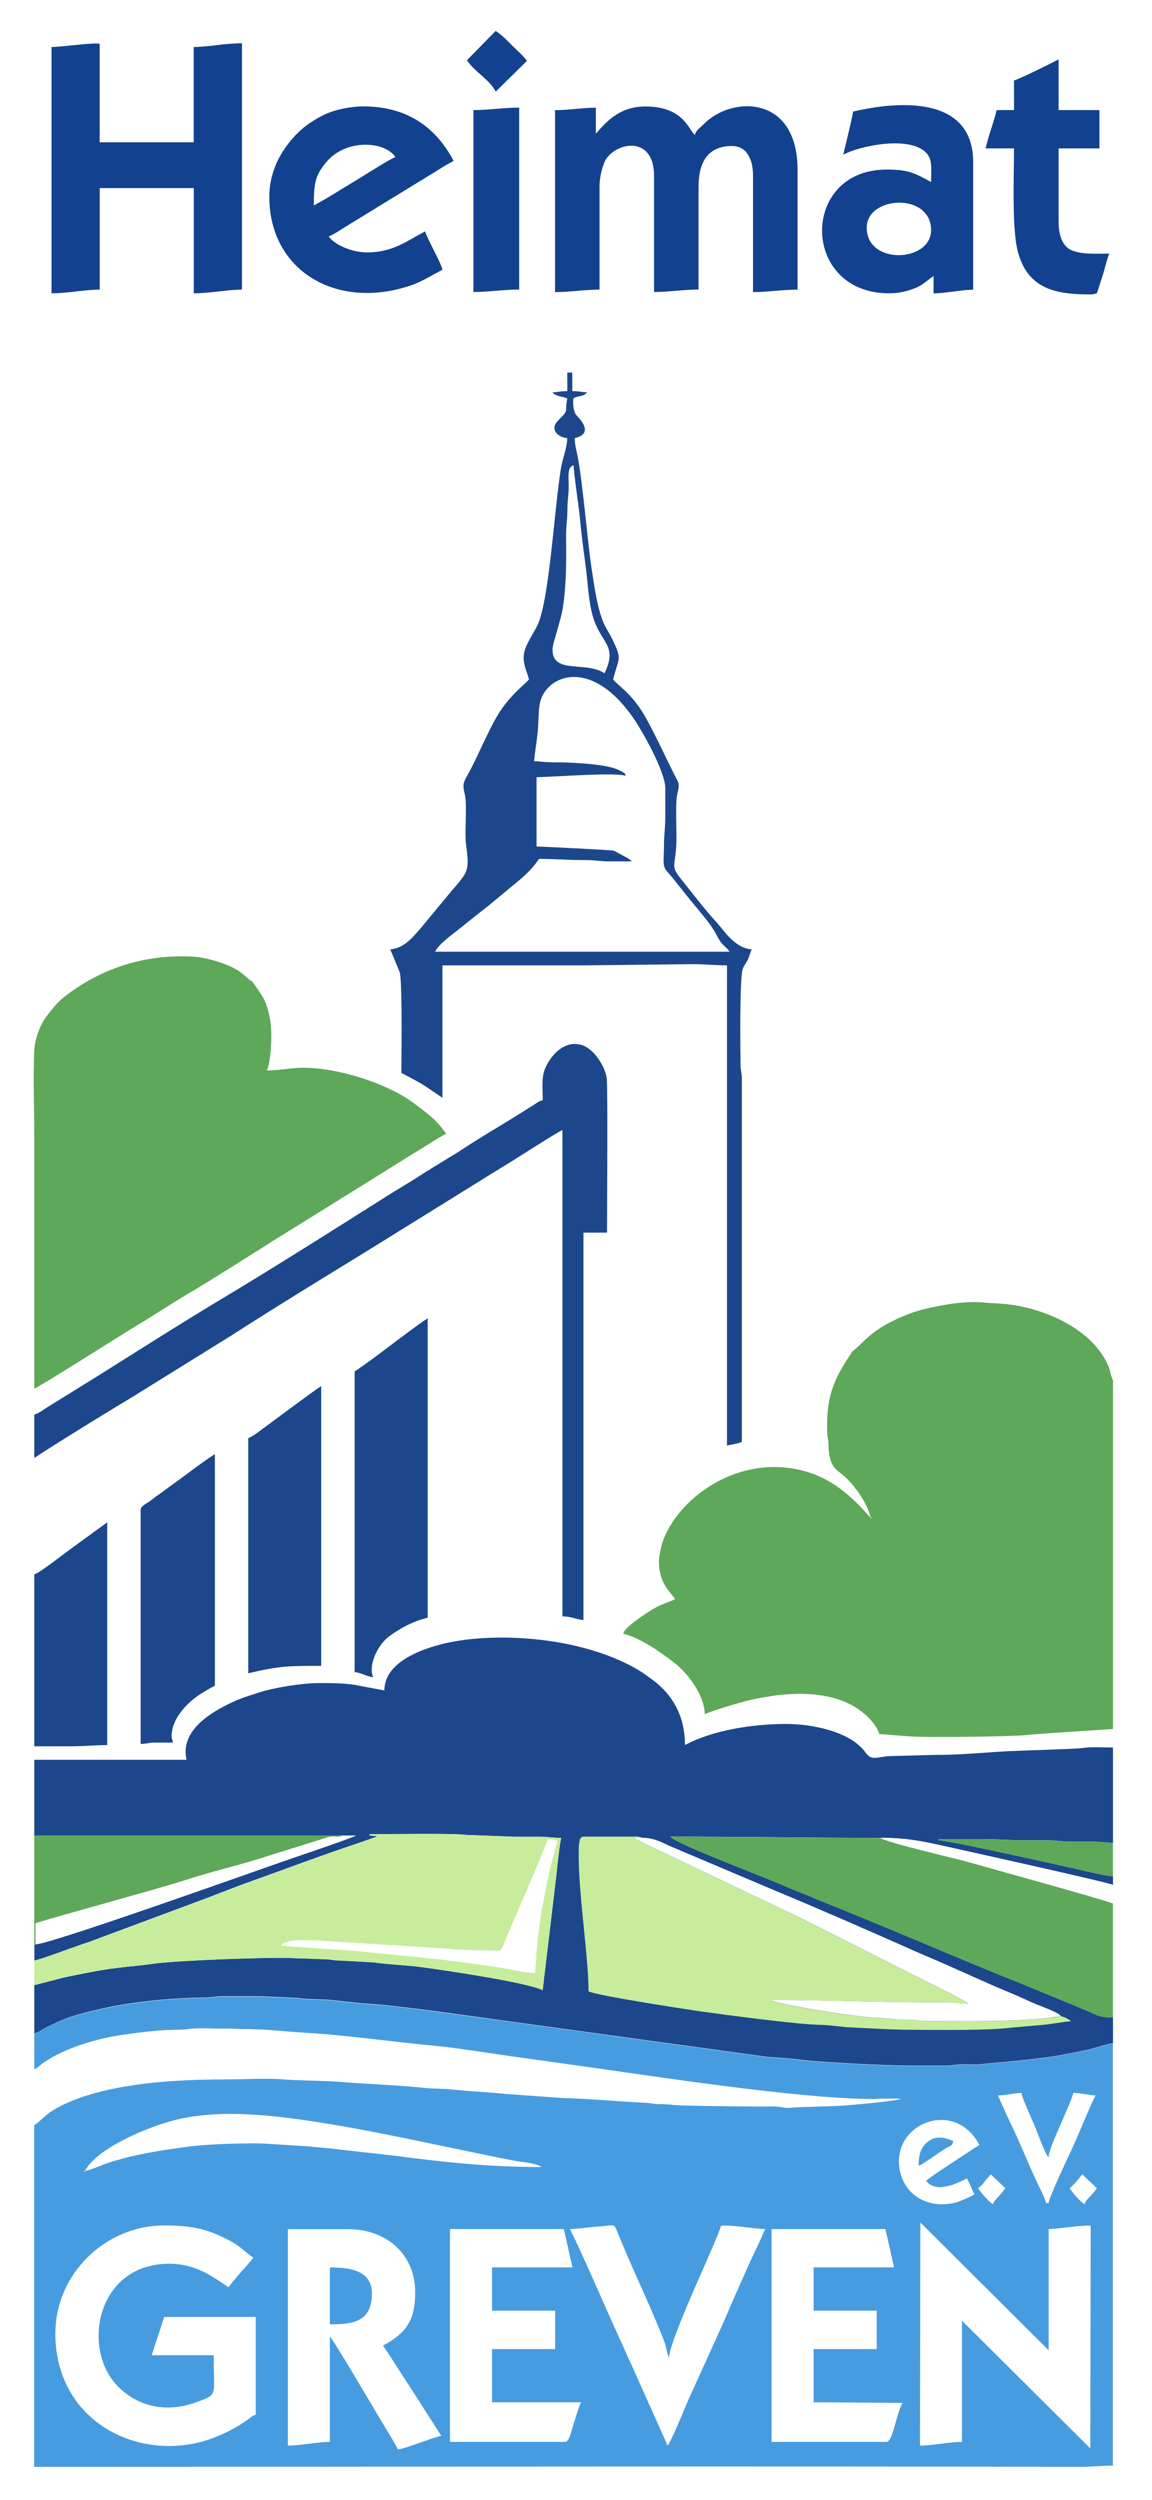 <?xml version="1.0" encoding="UTF-8"?>
<svg xmlns="http://www.w3.org/2000/svg" id="Ebene_1" viewBox="0 0 134 290.9" width="200" height="434">
  <defs>
    <style>.cls-1,.cls-2,.cls-3,.cls-4,.cls-5,.cls-6{fill-rule:evenodd;}.cls-1,.cls-7{fill:#fff;}.cls-2{fill:#c7ed9c;}.cls-3{fill:#479ce0;}.cls-4{fill:#1c478c;}.cls-5{fill:#5ea859;}.cls-6{fill:#12428f;}</style>
  </defs>
  <rect class="cls-7" width="134" height="290.9"/>
  <path class="cls-3" d="M3.96,236.62v4.18c.58-.31.57-.41,1.09-.78,2.39-1.68,6.26-2.82,9.15-3.23,2.03-.29,4.36-.61,6.6-.6.84,0,1.05-.11,1.72-.15,1.03-.06,7.96.09,8.62.17l3.33.27c5.48.27,10.95,1.11,16.25,1.6,2.29.21,6.95.96,9.36,1.29,2.03.28,4.13.58,6.19.87,8.88,1.23,26.57,4.03,35.28,4.02.32,0,2.97-.12,3.17,0-1.26.29-4.82.6-6.2.71-2.16.18-4.53.12-6.63.29-.68.06-.98-.11-1.57-.14-.54-.03-1.18,0-1.73,0-1.31,0-9.5-.09-10.18-.18-.52-.07-.89-.1-1.63-.1-.79,0-.93-.12-1.58-.15-3.25-.16-6.74-.49-9.79-.57l-6.45-.46c-2.01-.22-4.37-.31-6.38-.53-1.13-.12-2.14-.06-3.27-.19-3.1-.33-6.43-.42-9.67-.69-1.92-.16-4.8-.14-6.62-.29-2.01-.17-4.8,0-6.9,0-5.89,0-13.01.45-18.1,2.63-2.77,1.19-2.9,1.91-4.07,2.7v39.75h1.9c39.84,0,79.77-.09,119.61,0h.29c1.35,0,2.28-.14,3.72-.14v-49.11c-.56.05-1.33.29-1.86.45-.53.16-1.11.3-1.73.43-1.17.23-2.44.51-3.64.68-1.4.2-2.51.32-3.98.48-1.18.13-2.81.21-3.95.37-.74.1-1.52.03-2.27.03-.89,0-1.11.15-2,.15-1.44,0-2.88,0-4.32,0-2.57,0-10.06-.36-12.56-.68-1.36-.17-2.64-.23-3.98-.34l-30.88-4.25c-1.42-.21-2.54-.33-3.93-.53-2.98-.43-9.08-1.26-11.7-1.4-1.24-.07-2.85-.28-4.06-.41-1.29-.13-2.82-.06-4.07-.25l-4.26-.2c-1.44,0-2.88,0-4.32,0-.97,0-1.31.14-2.15.15-3.32.04-6.83.34-10.04.9-1.14.2-2.37.47-3.55.77-2.15.53-3.01.88-4.84,1.78-.48.24-.94.6-1.44.72"/>
  <path class="cls-1" d="M46.71,124.86c-.38-.18-.9-.34-1.36-.51-2.58-1.01-5.53-1.16-8.28-.91-1.13.1-2.19.48-3.18.71.36-.75.38-2.38.31-3.18-.12-1.35-.28-1.97-.78-2.97-.22-.44-.41-.8-.72-1.16l-.62-.67s-.05-.05-.07-.08c-.57-.6-1.75-1.55-2.58-1.74,1.15,1.71,1.58,2.02,2,4.48.22,1.3.11,4.64-.41,5.74,1.02,0,2.36-.2,3.32-.28,3.92-.34,10.48,1.57,13.85,4.13,1.03.78,2.11,1.54,2.94,2.53.24.28.59.71.76.97-1.08.57-1.99,1.21-3.05,1.84-1.05.63-1.99,1.22-3.02,1.87l-11.98,7.46c-3.77,2.31-8.3,5.27-11.99,7.45-2.05,1.21-3.95,2.5-5.96,3.69-1.27.76-11.44,7.22-11.94,7.35v3.02c.55-.15,1.37-.78,1.92-1.11l5.6-3.47c4.61-2.9,10.2-6.45,14.74-9.16,5.53-3.31,12.92-7.99,18.46-11.49,1.25-.79,2.41-1.46,3.65-2.25.63-.4,1.24-.81,1.85-1.17.64-.38,1.26-.78,1.87-1.15.63-.38,1.27-.76,1.86-1.16,2.17-1.44,5.11-3.12,7.37-4.58.34-.22.54-.31.89-.55.37-.25.49-.38.95-.49,0-1.83-.21-2.85.48-4.13.79-1.47,2.26-2.84,4.06-2.29,1.42.43,2.71,2.46,2.91,3.86.13.89.03,16.6.03,17.97h-2.74v45.08c-.84-.07-1.46-.43-2.45-.43v-56.6c-1.04.55-4.67,2.87-5.87,3.63-.65.41-1.22.74-1.87,1.15l-15.37,9.54c-4.73,2.9-10.77,6.6-15.35,9.56l-11.55,7.17c-2.59,1.55-9.12,5.56-11.45,7.12v13.54c.66-.17,3.54-2.48,4.32-3.02l4.17-3.03v25.92c-1.59,0-2.72.15-4.17.14-1.44,0-2.88,0-4.32,0v1.58h17.71c-.79-3.38,2.81-5.53,5.37-6.72,1.12-.52,1.83-.71,3.07-1.11,1.68-.55,4.95-1.11,7.11-1.1,1.47,0,2.64.02,3.98.2l3.51.66c0-3.51,4.93-5.07,7.76-5.63,3.84-.76,8.42-.65,12.27,0,3.69.61,7.3,1.82,9.9,3.49.3.19.57.41.93.65,2.61,1.8,4.11,4.38,4.11,7.84,3.28-1.74,7.86-2.44,11.8-2.45,2.97,0,7.44.86,9.21,3.32.76,1.06,1.31.47,2.88.42l5.19-.14c2.76.01,5.78-.29,8.49-.43,1.33-.07,7.99-.26,8.7-.37,1.12-.17,2.38-.06,3.54-.06v-2.16l-6.76.44c-.93.07-2.43.16-3.34.26-1.66.19-12.48.32-13.9.13l-3.21-.25c-.18-.76-.88-1.56-1.4-2.06-3.5-3.34-9.38-2.89-13.74-1.86-1.01.24-4.32,1.22-5.15,1.61-.05-2.18-1.93-4.72-3.54-5.97-1.55-1.2-4.02-2.94-5.96-3.39.2-.74,1.99-1.92,2.67-2.36.52-.34,1.11-.71,1.64-.95.57-.25,1.19-.44,1.73-.72-.62-.92-1.79-1.77-1.88-4.18-.03-.72.26-2.03.46-2.57.71-1.99,2.15-3.8,3.77-5.16,3.66-3.08,8.7-4.42,13.57-2.71,3.95,1.39,6.39,4.82,6.83,5.12-.41-1.75-1.99-3.97-3.33-5.02-.2-.16-.25-.21-.48-.39-.81-.61-1.06-1.68-1.09-2.94-.94-.02-3.06-.95-7.49-.72-.86.04-1.67.29-2.59.29-.42.2-1.21.31-1.73.43v-55.88c-1.34,0-2.52-.14-4.03-.14l-12.38.14h-16.7v15.41c-2.66-1.79-1.82-1.33-4.75-2.88"/>
  <path class="cls-4" d="M3.96,204.79v8.79h37.43c-.38.26-6.35,2.28-7,2.5-3.47,1.18-28.04,9.99-30.28,10.17h-.14v1.87c.53-.04,4.33-1.47,5.16-1.75.83-.27,1.67-.57,2.55-.91l12.38-4.61c1.73-.66,3.27-1.28,5.01-1.9,4.46-1.59,8.1-2.99,12.63-4.5l2.24-.78-.97-.1v-.14c2.08,0,9.87-.13,11.29.08l5.55.21c.96,0,1.92,0,2.88,0,1.09,0,1.63.14,2.59.14-.14.3-.52,3.82-.58,4.46l-1.58,13.25c-1.98-.95-11.69-2.35-13.9-2.65-2-.28-3.98-.31-5.76-.58l-3.95-.22c-.82,0-.99-.15-1.86-.15l-3.89-.14c-2.14-.12-13.01.26-15.9.66-2.65.37-4.33.39-7.24.96-1.16.23-2.29.44-3.46.71l-3.2.83v5.62c.5-.12.96-.48,1.44-.72,1.83-.91,2.69-1.25,4.84-1.79,1.19-.3,2.41-.57,3.55-.77,3.22-.56,6.72-.86,10.04-.9.84,0,1.18-.16,2.15-.15,1.44,0,2.88,0,4.32,0l4.26.2c1.25.19,2.78.12,4.07.25,1.2.13,2.82.34,4.06.41,2.62.15,8.72.97,11.7,1.4,1.39.2,2.51.33,3.93.54l30.88,4.25c1.34.11,2.62.17,3.98.34,2.5.32,9.99.68,12.56.68,1.44,0,2.88,0,4.32,0,.89,0,1.11-.15,2-.15.75,0,1.53.07,2.27-.03,1.14-.15,2.77-.24,3.95-.37,1.47-.16,2.58-.28,3.98-.48,1.2-.17,2.47-.45,3.64-.68.62-.12,1.2-.27,1.73-.43.52-.15,1.29-.4,1.86-.45v-3.02c-1.81,0-1.79-.29-3.6-1.01l-6.42-2.65c-8.01-3.2-16.09-6.75-24.06-9.92-.61-.24-1.05-.45-1.62-.68-1.05-.42-2.13-.84-3.16-1.3-1.75-.77-12.1-4.69-12.67-5.47,8.32,0,16.21.14,24.47.14,3.01,0,4.82.38,7.28.93,1.5.33,19.12,4.23,19.78,4.55v-1.01c-.82,0-4.08-.82-5.15-1.05-1.79-.38-13.91-3.13-15.15-3.13v-.14c1.73,0,3.46,0,5.18,0,1.78,0,3.17.14,5.04.14.86,0,1.73,0,2.6,0,1,0,1.4.15,2.44.15.86,0,1.73,0,2.59,0,.99,0,1.68.14,2.45.14v-11.09c-1.16,0-2.42-.11-3.54.06-.71.11-7.36.3-8.7.37-2.72.15-5.74.45-8.49.43l-5.19.14c-1.57.05-2.11.64-2.88-.42-1.77-2.46-6.24-3.32-9.21-3.32-3.94,0-8.52.71-11.8,2.45,0-3.46-1.51-6.04-4.12-7.84-.36-.25-.63-.46-.93-.65-2.6-1.67-6.21-2.88-9.9-3.49-3.86-.64-8.43-.75-12.27,0-2.83.56-7.76,2.12-7.76,5.63l-3.51-.66c-1.33-.19-2.51-.2-3.97-.2-2.15-.01-5.42.55-7.11,1.1-1.24.41-1.95.59-3.06,1.11-2.57,1.19-6.16,3.35-5.37,6.72H3.96"/>
  <path class="cls-5" d="M99.11,157.26l-.14.29c-2.07,3.09-2.86,5.08-2.74,9.08.02.74.15.79.15,1.58.03,1.26.28,2.33,1.09,2.95.23.18.28.23.48.39,1.34,1.06,2.92,3.27,3.33,5.02-.44-.3-2.88-3.73-6.83-5.12-4.87-1.71-9.91-.36-13.57,2.71-1.62,1.36-3.05,3.18-3.77,5.16-.19.54-.49,1.85-.46,2.57.09,2.41,1.26,3.26,1.88,4.18-.54.28-1.16.47-1.73.72-.53.24-1.13.61-1.64.95-.68.45-2.48,1.63-2.67,2.36,1.95.45,4.42,2.19,5.96,3.39,1.61,1.25,3.49,3.79,3.54,5.97.83-.4,4.14-1.38,5.15-1.61,4.36-1.03,10.25-1.48,13.74,1.86.52.5,1.22,1.29,1.4,2.06l3.21.25c1.42.19,12.24.06,13.9-.13.91-.1,2.41-.18,3.34-.26l6.76-.44v-40.61c-.12-.18-.02,0-.13-.3-.28-.76-.05-.66-.63-1.82-2.15-4.29-8.25-6.67-12.91-6.81-.9-.03-1.63-.16-2.74-.15-2.08.03-5.43.67-7.17,1.32-4.73,1.77-5.54,3.61-6.79,4.45"/>
  <path class="cls-5" d="M3.96,161.58c.5-.13,10.67-6.6,11.94-7.35,2-1.19,3.91-2.48,5.96-3.69,3.69-2.18,8.22-5.14,11.98-7.45l11.98-7.46c1.04-.65,1.97-1.24,3.02-1.87,1.06-.64,1.97-1.27,3.05-1.85-.17-.26-.53-.68-.76-.97-.83-.99-1.91-1.75-2.94-2.53-3.38-2.56-9.94-4.47-13.85-4.13-.96.08-2.3.28-3.32.28.53-1.1.64-4.44.41-5.74-.42-2.46-.85-2.77-2-4.48l-.14-.14c-.97-.65-1.14-1.21-2.96-1.94-1.06-.42-2.62-.88-3.95-.95-5.77-.29-10.75,1.44-14.91,4.67-.39.3-.94.85-1.23,1.21-.36.45-.75.89-1.07,1.38-.59.91-1.15,2.32-1.21,3.68-.15,3.1,0,6.65,0,9.79v29.52"/>
  <path class="cls-4" d="M46.71,124.86c2.93,1.55,2.09,1.1,4.75,2.88v-15.41h16.7l12.38-.14c1.51,0,2.69.14,4.03.14v55.88c.52-.12,1.31-.23,1.73-.43v-40.32c0-.62.01-1.26,0-1.88,0-.8-.15-.92-.15-1.72-.03-1.99-.1-8.97.18-10.77.1-.65.31-.76.59-1.28.26-.48.31-.9.53-1.34-2.05-.17-3.21-2.21-4.21-3.28-1.09-1.16-2.98-3.62-4.08-4.99-1.15-1.44-.62-1.39-.49-3.83.08-1.38-.14-4.93.11-5.94.33-1.34.17-1.29-.35-2.32-1.1-2.17-3-6.4-4.16-7.94-.54-.72-.77-1.01-1.39-1.63-.57-.57-1.33-1.15-1.55-1.48.61-2.63,1.15-2.15-.19-4.85-.28-.56-.51-.88-.77-1.39-.86-1.7-1.27-4.76-1.59-6.91-.52-3.57-1-9.93-1.64-13.05-.13-.62-.28-1.11-.28-1.88,1.85-.43,1.15-1.64.34-2.5-.03-.03-.11-.11-.14-.15-.5-.6-.39-1.9-.37-1.93.17-.34,1.19-.17,1.61-.75-.63-.01-.9-.14-1.73-.14v-2.16h-.58v2.16c-.83,0-1.1.13-1.73.14.37.5,1.14.44,1.73.72-.29,1.25.11,1.34-.56,2.04-.02.02-.05.05-.07.07l-.57.59c-.79.94.11,1.82,1.19,1.91,0,1.06-.54,2.38-.72,3.45-.76,4.47-1.35,15.33-2.73,18.29-.32.68-1.09,1.82-1.43,2.75-.53,1.45.17,2.49.42,3.59-.23.35-1.63,1.37-2.94,3.11-1.47,1.94-2.82,5.55-4.16,7.94-.51.92-.66,1.1-.36,2.32.3,1.19-.05,4.45.15,5.9.47,3.45.15,3.07-2.52,6.34l-2.74,3.31c-.89,1-1.89,2.35-3.56,2.49l1.13,2.75c.28,2.15.16,9.19.16,11.65"/>
  <path class="cls-2" d="M3.96,228.12v2.88l3.2-.83c1.17-.28,2.31-.49,3.46-.71,2.92-.57,4.59-.59,7.24-.96,2.88-.4,13.75-.78,15.9-.66l3.89.14c.87,0,1.04.15,1.86.15l3.95.22c1.78.26,3.76.3,5.76.57,2.21.31,11.92,1.71,13.9,2.66l1.58-13.25c.06-.64.44-4.16.58-4.46-.96,0-1.5-.15-2.59-.14-.96,0-1.92,0-2.88,0l-5.55-.21c-1.42-.22-9.21-.08-11.29-.08v.14l.97.11-2.24.78c-4.54,1.51-8.17,2.91-12.63,4.5-1.74.62-3.28,1.24-5.01,1.9l-12.38,4.61c-.88.34-1.72.63-2.55.91-.84.28-4.64,1.7-5.16,1.75"/>
  <path class="cls-2" d="M123.44,234.6c-.57.01-1.5.21-2.04.27-4.22.43-9.18.29-13.51.31-.97,0-1.31-.14-2.15-.15-1.65-.02-2.8-.23-4.32-.28-1.86-.06-10.95-1.47-11.8-2.02,6.79,0,13.62.32,20.3.29,1.09,0,1.6.15,2.73.15-.58-.51-4.16-2.22-4.8-2.55l-14.44-7.3-18.52-8.83c-.38-.18-.81-.38-1.1-.63h1.01s-.08-.07-.1-.04l-.47-.11c-.25-.02-.61,0-.87,0h-5.06c-.76,0-1-.21-.99,2.31.02,4.64,1.15,11.8,1.15,15.7,1.08.52,11.81,2.15,13.07,2.33,2.85.4,11.23,1.52,13.85,1.56,1.04.01,2.44.24,3.46.29,2.45.12,4.99.29,7.48.29,3.11,0,8.69.1,11.27-.25l3.57-.31c1.29-.11,2.32-.35,3.44-.44-.32-.28-.71-.47-1.15-.58"/>
  <path class="cls-4" d="M3.96,164.61v5.04c2.33-1.56,8.87-5.57,11.45-7.12l11.55-7.17c4.58-2.96,10.62-6.66,15.35-9.56l15.37-9.54c.65-.41,1.22-.74,1.87-1.15,1.21-.76,4.83-3.08,5.87-3.63v56.6c.98,0,1.61.36,2.45.43v-45.08h2.74c0-1.37.1-17.08-.03-17.97-.2-1.4-1.5-3.43-2.91-3.86-1.81-.55-3.27.82-4.06,2.29-.69,1.28-.48,2.3-.48,4.13-.46.11-.58.24-.95.49-.35.23-.56.33-.89.55-2.26,1.46-5.2,3.14-7.37,4.58-.6.4-1.24.78-1.86,1.16-.61.37-1.23.77-1.87,1.15-.61.37-1.22.77-1.85,1.17-1.25.78-2.41,1.46-3.65,2.25-5.53,3.5-12.93,8.18-18.46,11.49-4.54,2.71-10.13,6.26-14.74,9.16l-5.6,3.47c-.55.32-1.36.96-1.92,1.11"/>
  <path class="cls-1" d="M62.11,88.57c.77.02,1.2.15,2.88.14,1.52,0,4.3.18,5.7.49.5.11.85.2,1.22.37,1.02.46.78.51.86.72-.98-.47-8.64.14-10.36.14v8.07c.44,0,8.7.4,9.01.49l1.59.86c.21.13.34.25.49.38-.91,0-1.83,0-2.74,0-1.02,0-1.49-.15-2.59-.15-2.01.01-3.61-.14-5.47-.14-.74,1.11-1.71,2.02-2.76,2.86l-3.15,2.61c-1.08.84-2.12,1.66-3.21,2.55-.92.74-2.46,1.79-2.98,2.78h34.26c-.24-.37-.44-.5-.76-.82-.63-.64-.7-1.39-2.02-3.02-.53-.66-.95-1.17-1.49-1.82-1.01-1.2-1.9-2.45-3.04-3.73-.54-.61-.31-1.45-.31-3,0-1.27.15-2,.15-3.17,0-1.15,0-2.31,0-3.46,0-1.93-2.66-6.61-3.57-7.95-4.98-7.4-10.25-5.25-11.01-2.02-.19.82-.16,2.42-.27,3.47-.1,1-.33,2.32-.41,3.33"/>
  <path class="cls-5" d="M129.48,234.74v-13.25c-.8-.38-15.25-4.37-16.89-4.84-1.14-.33-9.6-2.29-10.17-2.79-8.26,0-16.15-.14-24.47-.14.57.78,10.93,4.7,12.67,5.47,1.03.46,2.11.88,3.16,1.3.58.23,1.01.44,1.62.68,7.97,3.17,16.05,6.72,24.06,9.92l6.42,2.65c1.81.72,1.79,1.01,3.6,1.01"/>
  <path class="cls-1" d="M3.96,240.79v6.48c1.17-.79,1.31-1.51,4.07-2.7,5.09-2.19,12.21-2.63,18.1-2.63,2.1,0,4.89-.16,6.9,0,1.82.15,4.71.13,6.62.29,3.24.27,6.57.36,9.67.69,1.13.12,2.14.06,3.27.19,2,.22,4.36.32,6.38.53l6.45.46c3.05.08,6.54.41,9.79.57.65.03.79.15,1.58.15.74,0,1.1.03,1.63.1.68.09,8.87.18,10.18.18.55,0,1.19-.03,1.73,0,.59.03.89.2,1.57.14,2.1-.17,4.47-.12,6.63-.29,1.38-.11,4.94-.42,6.2-.71-.19-.12-2.84,0-3.17,0-8.71,0-26.4-2.79-35.28-4.02-2.06-.29-4.15-.58-6.19-.86-2.42-.33-7.08-1.08-9.36-1.29-5.3-.49-10.78-1.32-16.25-1.6l-3.33-.27c-.66-.07-7.58-.22-8.62-.16-.67.04-.89.15-1.72.15-2.24-.01-4.57.31-6.6.59-2.89.41-6.76,1.55-9.15,3.23-.53.37-.51.47-1.09.78"/>
  <path class="cls-6" d="M54.31,7.02c.94,1.39,2.56,2.16,3.35,3.64l3.63-3.57c-.46-.67-1.16-1.23-1.73-1.8-.68-.68-1.11-1.16-1.91-1.69l-3.35,3.42M36.49,23.9c1.61-.85,3.11-1.83,4.7-2.78.79-.47,4.25-2.69,4.8-2.84-1.28-1.91-5.81-2.12-8.05.59-1.25,1.51-1.45,2.34-1.45,5.02ZM100.83,26.49c0,4.41,7.49,4.03,7.49.29,0-4.43-7.49-4-7.49-.29ZM55.06,12.81v21.17c1.72,0,3.61-.29,5.33-.29V12.52c-1.72,0-3.61.29-5.33.29ZM117.97,9.35v3.46h-2.02c-.35,1.48-.95,2.97-1.29,4.46h3.31c0,3.12-.27,9.38.46,12.07,1.2,4.43,4.63,4.92,8.47,4.92.39,0,.4-.07.72-.14l.74-2.29c.18-.58.46-1.82.7-2.32-1.65,0-3.15.12-4.37-.38-1.15-.48-1.53-1.88-1.53-3.36v-8.5h4.75v-4.46h-4.75v-5.9c-.77.41-4.62,2.32-5.18,2.45ZM99.25,12.96c-.05.55-.96,4.22-1.15,5.04,2.01-1.07,7.53-2.17,9.54-.33.89.81.68,1.91.68,3.5-1.92-1.02-2.6-1.44-5.18-1.44-10.09,0-10.02,14.4.29,14.4,1.22,0,2.1-.25,3-.59.92-.35,1.42-.92,2.18-1.42v2.02c1.25,0,3.39-.43,4.61-.43v-14.83c0-7.78-8.68-7.14-13.96-5.9ZM31.31,22.89c0,8.65,7.85,13.21,16.39,10.35,1.36-.45,2.55-1.22,3.76-1.86-.21-.91-1.84-3.73-2.02-4.46-2.14,1.13-3.75,2.45-6.76,2.45-1.73,0-3.79-.87-4.46-1.87.41-.11,1.44-.78,1.84-1.04l10.8-6.62c.67-.43,1.2-.75,1.9-1.12-2.17-4.1-5.6-6.34-10.51-6.34-1.54,0-3.34.4-4.42.91-1.13.53-2.29,1.27-3.18,2.15-1.68,1.66-3.34,4.18-3.34,7.46ZM69.31,15.55v-3.02c-1.52,0-3.23.29-4.75.29v21.17c1.69,0,3.49-.29,5.18-.29v-12.1c0-1.04.39-2.6.84-3.2,1.52-2.01,5.5-2.42,5.5,2.04v13.54c1.69,0,3.49-.29,5.18-.29v-11.95c0-2.88,1.1-4.75,3.89-4.75,1.79,0,2.45,1.65,2.45,3.46v13.54c1.69,0,3.5-.29,5.18-.29v-13.97c0-8.65-7.6-8.64-10.91-5.29-.39.4-.89.68-1.04,1.26-.71-.52-1.24-3.31-5.76-3.31-2.88,0-4.42,1.62-5.76,3.17ZM5.97,5.47v28.66c1.89,0,3.91-.43,5.61-.43v-11.81h10.94v12.24c1.89,0,3.91-.43,5.61-.43V5.03c-.62,0-2.19.11-2.82.21-.68.1-2.17.23-2.8.23v11.09h-10.94V5.11c-.45-.22-4.43.36-5.61.36Z"/>
  <path class="cls-1" d="M6.41,271.47c0,10.84,10.65,15.5,18.9,12,1.37-.58,2.18-1.03,3.36-1.83.38-.25.67-.56,1.06-.66v-11.38h-10.65l-1.46,4.46h7.22c0,4.9.57,4.52-2.14,5.5-3.2,1.16-6.53.6-8.98-1.85-4.32-4.32-2.56-14.3,5.94-14.3,3.11,0,5.03,1.48,6.91,2.74.7-1.05,2.42-2.77,2.88-3.46-1.55-1.04-1.36-1.39-4.03-2.59-1.95-.88-3.83-1.15-6.33-1.15-6.86,0-12.67,5.66-12.67,12.53"/>
  <path class="cls-1" d="M33.47,284.57c1.55,0,3.34-.43,4.89-.43v-12.24c.4.3,5.44,8.9,5.95,9.75.69,1.16,1.35,2.19,1.97,3.36.86-.07,3.76-1.29,5.04-1.58l-3.37-5.27c-1.19-1.77-2.24-3.51-3.4-5.24,2.55-1.35,3.74-2.8,3.74-6.19,0-4.42-3.35-7.34-7.77-7.34h-7.05v25.2"/>
  <path class="cls-1" d="M107.02,284.57c1.55,0,3.35-.43,4.89-.43v-14.11l14.94,14.87.04-25.89c-.41-.2-3.73.36-4.89.36v14.11l-14.93-14.87-.04,25.96"/>
  <path class="cls-4" d="M41.24,159.57v35c.83.07,1.33.51,2.16.58-.59-1.23.41-3.63,1.79-4.69,1.22-.94,2.87-1.83,4.55-2.22v-34.85c-2.46,1.65-5.86,4.43-8.49,6.19"/>
  <path class="cls-4" d="M28.86,167.34v27.36c3.74-.87,4.68-.86,8.49-.86v-32.55c-.46.24-5.58,4.06-6.25,4.55-.51.36-1.77,1.38-2.24,1.5"/>
  <path class="cls-4" d="M16.34,175.7v27.22c.72,0,.89-.15,1.72-.15.67,0,1.35,0,2.02,0-.05-.57-.14-.35-.14-.72,0-2.1,1.83-3.93,3.31-4.9.57-.37,1.11-.68,1.73-1.01v-26.93c-.53.28-2.61,1.81-3.29,2.33l-3.25,2.37c-.42.29-.68.51-1.07.8-.35.25-1.03.53-1.03.99"/>
  <path class="cls-1" d="M52.32,284.14h13.39c.53,0,.69-1.14,1.03-2.14.23-.69.54-1.84.85-2.47h-10.36v-6.19h7.34v-4.47h-7.34v-5.04h9.36c-.35-1.49-.66-2.98-1.01-4.46h-13.24v24.77"/>
  <path class="cls-1" d="M89.75,284.14h13.39c.75,0,1.15-3.46,1.87-4.54l-10.36-.07v-6.19h7.34v-4.47h-7.34v-5.04h9.36c-.34-1.47-.65-2.94-1.01-4.46h-13.24v24.77"/>
  <path class="cls-1" d="M66.29,259.37c1.14,2.16,4.36,9.67,5.71,12.58.51,1.09.88,2,1.39,3.07l4.27,9.55c.7-1.01,2.1-4.72,2.83-6.24l3.55-7.83c1-2.33,3.25-7.49,4.27-9.55.25-.51.46-1.1.72-1.58-1.31,0-4.13-.56-5.18-.36-.11,1.05-5.83,12.78-6.04,15.34-.02-.03-.04-.12-.04-.1,0,.02-.03-.08-.04-.1-.04-.12-.06-.2-.1-.33-.25-.99-.15-.88-.6-2-1.61-4-3.6-8.11-5.16-11.98-.51-1.26-.3-.86-2.41-.75-.94.05-2.2.28-3.17.28"/>
  <path class="cls-4" d="M3.96,183.18v20.02c1.44,0,2.88,0,4.32,0,1.46,0,2.59-.14,4.17-.14v-25.92l-4.17,3.03c-.78.55-3.66,2.85-4.32,3.02"/>
  <path class="cls-5" d="M3.96,226.25h.14v-2.45c.4-.19,8.17-2.35,8.83-2.54,2.61-.75,6.5-1.8,8.93-2.59,2.82-.92,6.02-1.65,8.92-2.59l6.91-2.16c1.22-.47,1.51.03,2.1-.35H3.96v12.67"/>
  <path class="cls-1" d="M123.44,234.6c-.34-.47-2.29-1.13-2.92-1.4-1.05-.45-2.01-.91-3-1.32-2.83-1.16-6.06-2.69-9.01-3.95-1.07-.46-1.95-.83-3.01-1.31-4.64-2.06-10.52-4.63-15.18-6.56l-12.13-5.14c-1.05-.44-2-1.07-3.39-1.07h-1.01c.29.25.73.45,1.1.63l18.52,8.83,14.44,7.3c.64.32,4.22,2.04,4.8,2.55-1.13,0-1.64-.15-2.73-.15-6.68.04-13.51-.29-20.3-.29.85.54,9.95,1.96,11.8,2.02,1.52.05,2.67.27,4.32.28.84,0,1.18.16,2.15.15,4.34-.02,9.29.12,13.51-.31.54-.05,1.46-.25,2.04-.27"/>
  <path class="cls-1" d="M9.86,252.6c.61-.05,1.96-.69,2.68-.92,3.07-1.01,5.89-1.42,9.21-1.88,2.18-.3,6.38-.45,8.85-.38l5.28.33c.97.13,2.18.18,3.27.33l6.6.74c5.74.76,11.05,1.34,17.23,1.34-.52-.46-2.53-.61-3.27-.76-6.32-1.23-14.53-3.1-20.64-4.12-5.88-.98-12.9-2.02-18.58-.63-3.42.84-9.25,3.34-10.62,5.94"/>
  <path class="cls-1" d="M99.11,157.26c1.25-.84,2.05-2.67,6.79-4.45,1.74-.65,5.09-1.29,7.17-1.32,1.11-.01,1.85.12,2.74.15,4.66.15,10.76,2.53,12.91,6.81.58,1.15.35,1.06.63,1.82.11.3.02.11.13.3,0-1.88-.09-3.17-1.55-4.79-2.17-2.42-4.37-3.85-7.48-5.19-2.96-1.28-7.45-2.31-10.74-1.88-1.2.16-1.7.21-2.69.47-2.31.61-4.27,1.86-5.78,3.72-.69.85-2.03,3.03-2.14,4.34"/>
  <path class="cls-1" d="M57.94,226.97c-1.25,0-4.68-.05-5.7-.21l-15.03-.95c-1.93,0-3.59-.31-4.61.58.73,0,.99.15,1.87.15l5.8.39c.6.08,1.38.11,1.85.16,4.57.48,8.3.74,12.98,1.42,1.25.18,2.29.31,3.51.52.96.16,2.56.54,3.64.54,0-.68.12-1.16.14-2.02.01-.54.11-1.48.19-2.12.15-1.19.32-2.66.57-3.89.24-1.18.46-2.43.75-3.72.29-1.32.65-2.4.95-3.66-.51-.12-.47-.14-1.15-.14-.19.83-4.15,9.87-4.81,11.46-.38.9-.46,1.5-.95,1.5"/>
  <path class="cls-1" d="M64.27,75.6c0,2.9,3.89,1.29,6.05,2.74,1.59-3.32-.47-3.45-1.38-6.68-.49-1.73-.56-3.85-.82-5.8-.24-1.81-.51-3.86-.69-5.79-.1-1.03-.71-5.18-.71-5.92-.74.2-.58,1.19-.57,2.31.01,1.12-.15,1.69-.15,2.88,0,1.19-.15,1.75-.15,2.88.02,2.85.05,5.85-.39,8.54-.25,1.58-1.2,4.13-1.2,4.85"/>
  <path class="cls-1" d="M4.1,226.25c2.24-.19,26.82-8.99,30.28-10.17.65-.22,6.62-2.24,7-2.5h-1.58c-.59.37-.88-.12-2.1.35l-6.91,2.16c-2.9.95-6.1,1.67-8.92,2.59-2.43.79-6.32,1.83-8.93,2.59-.66.19-8.43,2.35-8.83,2.54v2.45"/>
  <path class="cls-1" d="M104.58,251.45c0,2.94,2.1,5.04,5.04,5.04,1.56,0,2.71-.61,3.74-1.15l-.86-1.87c-1.03.55-3.62,1.83-4.75.29.25-.35,5.34-3.61,6.19-4.18-2.72-5.14-9.36-2.79-9.36,1.87"/>
  <path class="cls-1" d="M116.09,243.82l1.39,3.07c1.11,2.19,2.44,5.64,3.55,7.83.24.48.55,1.12.67,1.63h.29c.06-.66,2.35-5.52,2.69-6.24.77-1.64,2.11-5.01,2.78-6.29-.78-.02-1.78-.29-2.59-.29-.34,1.45-2.85,6.28-2.88,7.49-.38-.28-1.39-3.15-1.63-3.69-.28-.63-1.49-3.33-1.53-3.79-.87,0-1.87.29-2.74.29"/>
  <path class="cls-5" d="M129.48,218.33v-3.89c-.76,0-1.45-.15-2.45-.14-.86,0-1.73,0-2.59,0-1.04,0-1.44-.15-2.44-.15-.86,0-1.73,0-2.59,0-1.87,0-3.26-.14-5.04-.14-1.73,0-3.45,0-5.18,0v.14c1.24,0,13.36,2.75,15.15,3.13,1.07.23,4.33,1.04,5.15,1.04"/>
  <path class="cls-1" d="M129.48,221.49c.16-.26.15-.71.16-1l-.04-.84c-.06-.31,0-.14-.11-.32-.66-.32-18.28-4.22-19.78-4.55-2.47-.54-4.27-.93-7.28-.93.57.5,9.03,2.46,10.17,2.79,1.64.48,16.1,4.46,16.89,4.85"/>
  <path class="cls-3" d="M38.36,270.46c2.52,0,4.89-.19,4.89-3.6,0-2.81-2.87-3.02-4.89-3.02v6.62"/>
  <path class="cls-3" d="M106.88,252.03c1.04-.55,2.14-1.44,3.14-2.04.52-.32.73-.23.89-.84-.2-.05-2.03-1.19-3.4.49-.51.63-.63,1.29-.63,2.4"/>
  <path class="cls-1" d="M113.79,254.62c.38.57,1.16,1.49,1.73,1.87.15-.55.83-.96,1.44-1.87l-1.7-1.62c-.26.37-.42.46-.69.81-.33.42-.35.51-.78.8"/>
  <path class="cls-1" d="M124.44,254.62c.38.57,1.16,1.49,1.73,1.87.15-.55.83-.96,1.44-1.87l-1.7-1.62c-.26.37-1.13,1.39-1.47,1.62"/>
  <polyline class="cls-1" points="9.86 252.6 9.72 252.6 9.84 252.77 9.86 252.6"/>
  <polyline class="cls-1" points="101.27 176.56 101.27 176.7 101.43 176.58 101.27 176.56"/>
  <polyline class="cls-1" points="98.96 157.55 99.11 157.26 98.96 157.55"/>
  <polyline class="cls-1" points="29.44 114.34 29.29 114.2 29.44 114.34"/>
</svg>
